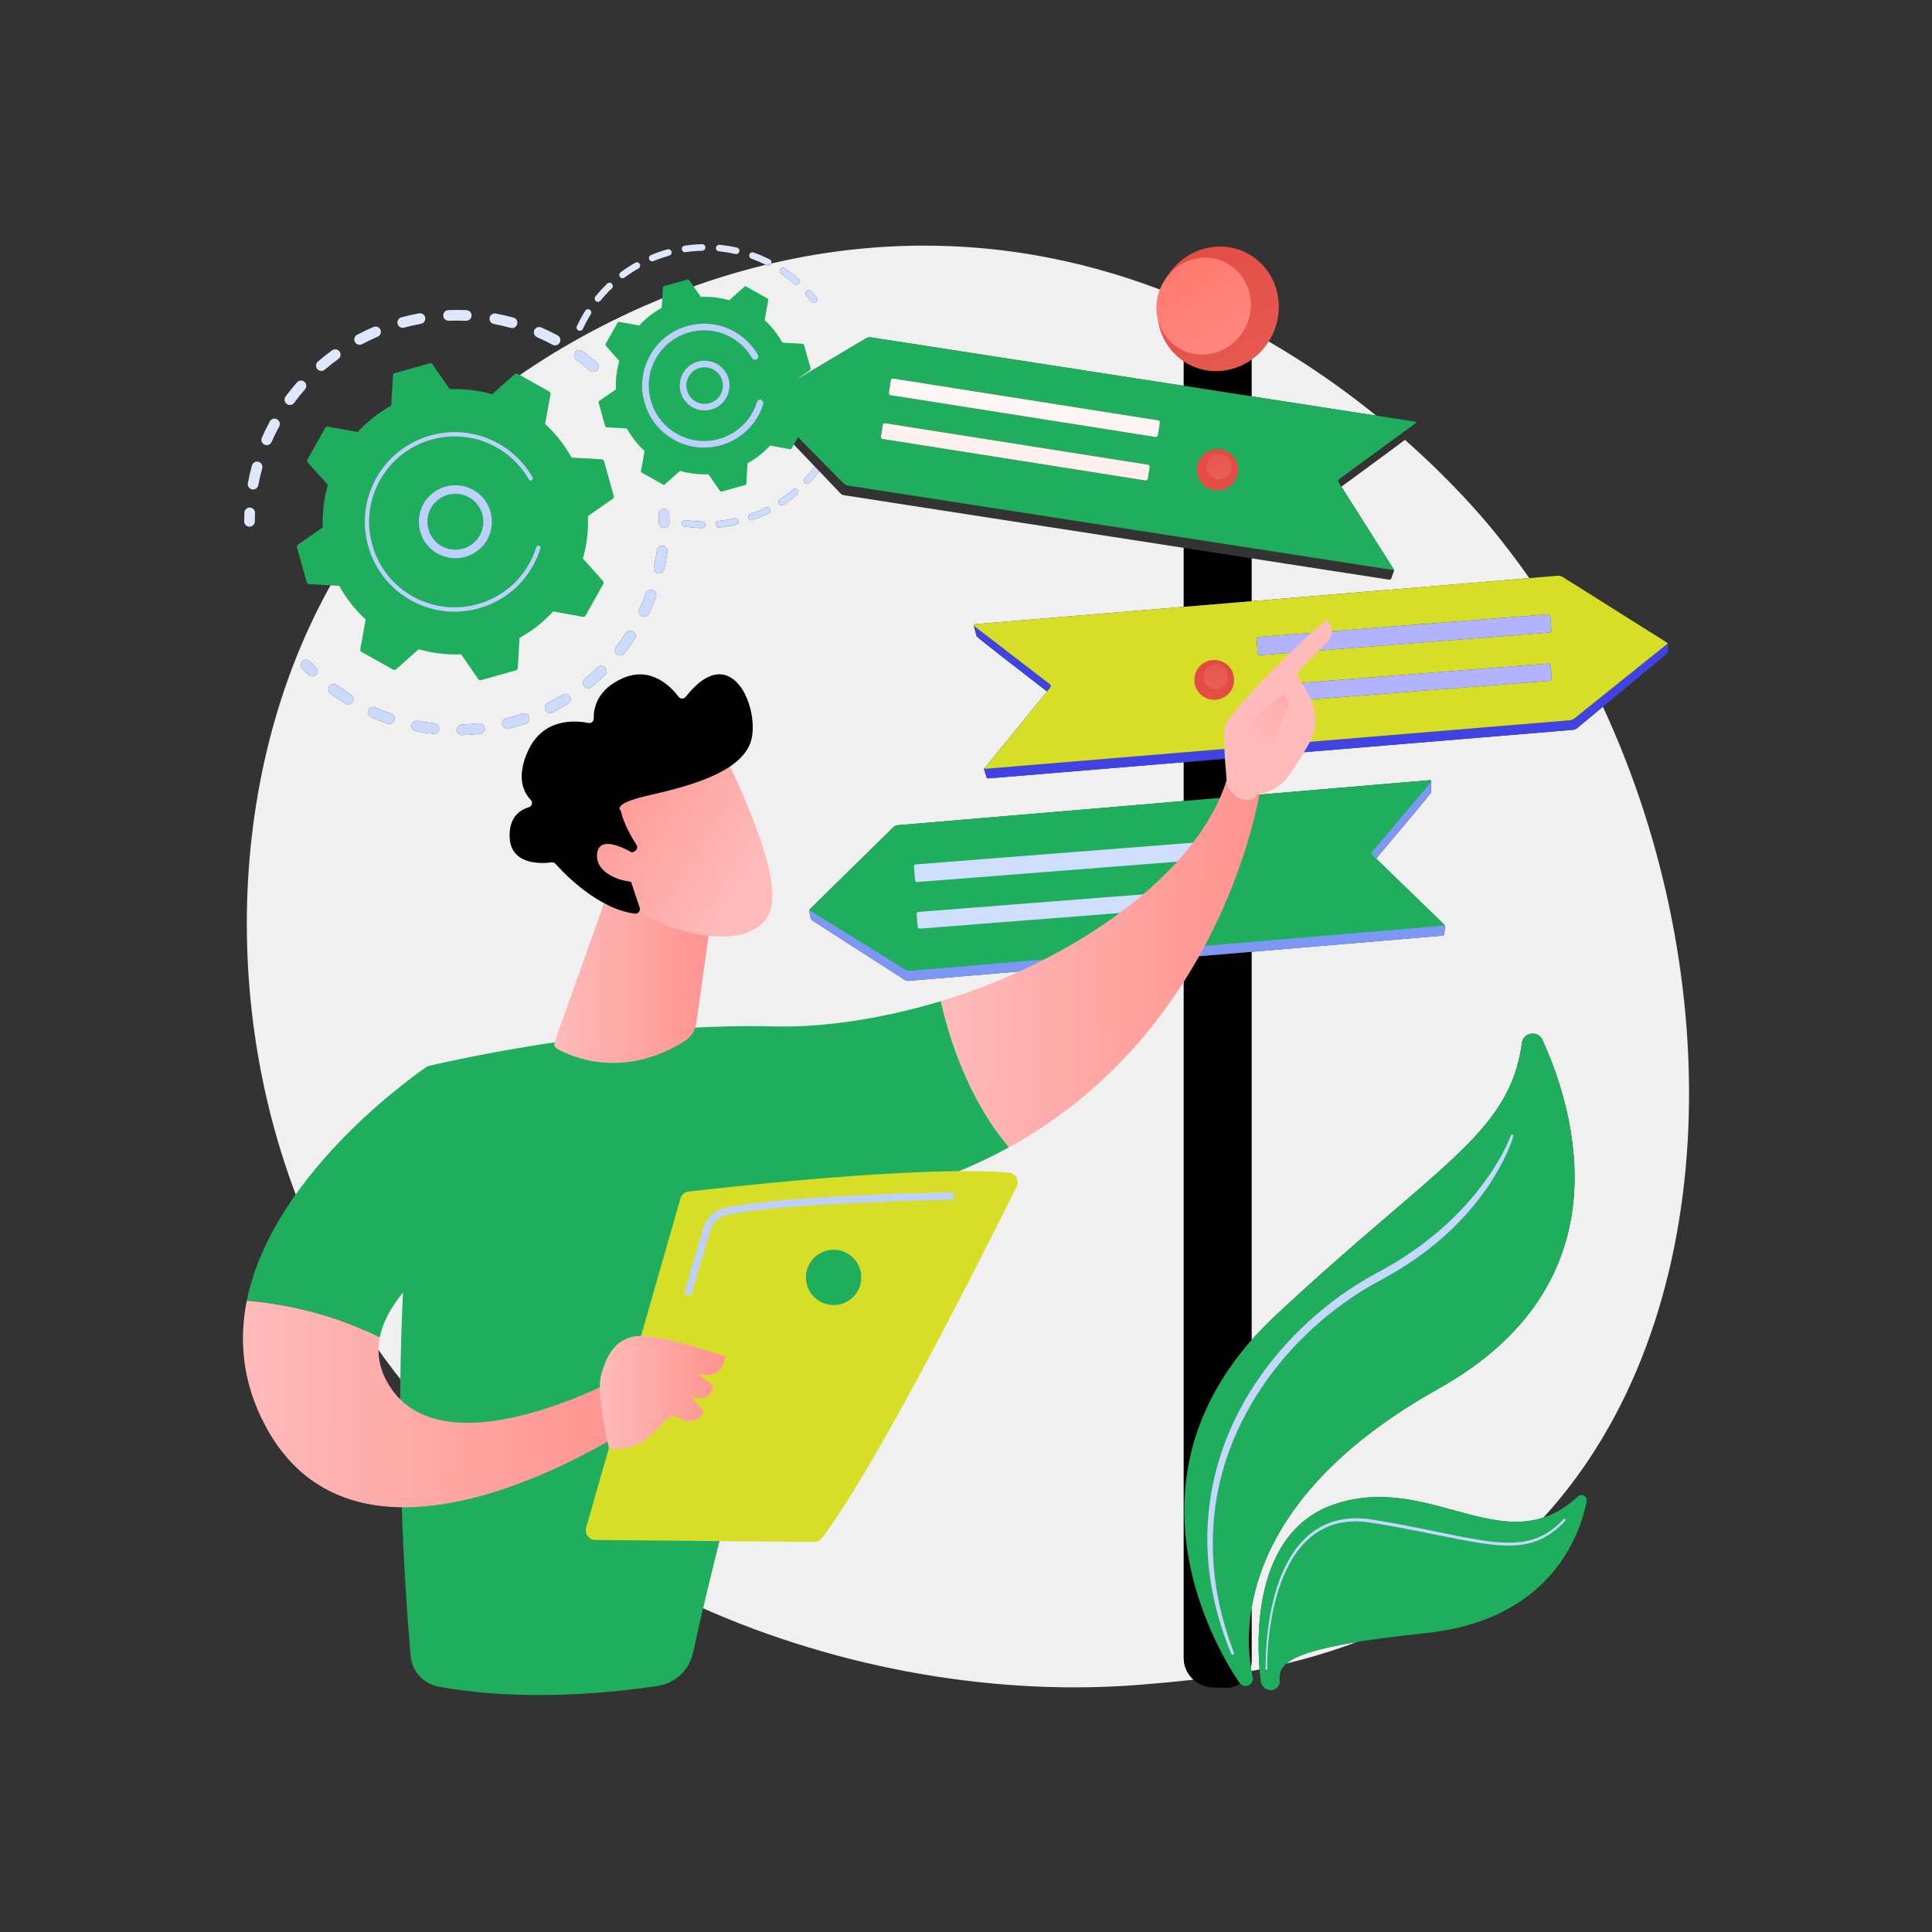 <svg width="169" height="169" viewBox="0 0 169 169" fill="none" xmlns="http://www.w3.org/2000/svg">
<rect x="0" y="0" width="169" height="169" fill="#333333" stroke="none"/>
<path d="M93.977 147.6C68.617 147.599 38.734 134.6 26.88 106.993C18.894 88.393 19.832 65.173 30.507 48.54C35.05 41.462 40.091 36.999 42.377 35.121C43.779 33.969 53.027 26.547 66.982 23.163C67.011 23.178 67.04 23.192 67.069 23.207C67.111 23.228 67.155 23.238 67.199 23.238C67.291 23.238 67.38 23.194 67.434 23.116C67.442 23.105 67.449 23.093 67.456 23.081C67.461 23.07 67.466 23.059 67.47 23.047C71.394 22.129 75.681 21.536 80.264 21.49C80.456 21.488 80.648 21.487 80.84 21.487C98.206 21.487 111.791 29.407 120.386 36.359L109.477 34.669V30.942L103.549 31.136V33.75L76.184 29.512C76.152 29.507 76.12 29.504 76.087 29.504C75.972 29.504 75.857 29.535 75.755 29.596L66.703 34.984C66.679 34.998 66.668 35.025 66.671 35.05L66.629 35.028L66.592 35.687C66.585 35.819 66.632 35.948 66.72 36.042L71.26 40.794C70.995 41.155 70.708 41.503 70.405 41.831C70.299 41.947 70.304 42.129 70.421 42.237C70.476 42.288 70.546 42.314 70.616 42.314C70.693 42.314 70.77 42.282 70.827 42.221C71.122 41.903 71.402 41.565 71.663 41.216L73.516 43.156C73.6 43.243 73.709 43.301 73.828 43.319L103.549 47.924V53.081L85.266 54.6C85.221 54.604 85.192 54.636 85.183 54.673L85.172 54.674L85.429 55.659C85.462 55.755 89.935 59.211 91.586 60.484L86.154 67.168C86.147 67.176 86.144 67.186 86.143 67.195L86.079 67.261L86.286 67.958C86.309 68.036 86.384 68.088 86.467 68.088C86.472 68.088 86.478 68.088 86.484 68.087L92.305 67.604L103.549 66.67V70.067L78.53 72.184C78.385 72.196 78.249 72.259 78.144 72.363L70.835 79.541C70.816 79.56 70.811 79.587 70.819 79.61L70.775 79.6L70.892 80.232C70.915 80.359 70.988 80.47 71.094 80.538L79.14 85.713C79.227 85.769 79.327 85.799 79.427 85.799C79.442 85.799 79.457 85.798 79.472 85.797L103.549 83.759V145.07C103.549 145.789 103.886 146.459 104.397 146.929C102.677 147.128 101.134 147.256 99.829 147.363C97.913 147.521 95.96 147.6 93.977 147.6ZM41.95 63.267C41.933 63.267 41.915 63.267 41.898 63.269C41.407 63.324 40.909 63.358 40.417 63.371C40.16 63.378 39.957 63.592 39.964 63.849C39.971 64.102 40.178 64.302 40.43 64.302C40.434 64.302 40.438 64.302 40.442 64.302C40.96 64.288 41.484 64.252 42.001 64.195C42.139 64.18 42.256 64.105 42.33 63.999C42.393 63.91 42.425 63.798 42.412 63.681C42.386 63.442 42.184 63.267 41.95 63.267ZM36.452 63.038C36.233 63.038 36.039 63.192 35.995 63.413C35.945 63.666 36.11 63.911 36.362 63.96C36.871 64.061 37.39 64.14 37.907 64.197C37.924 64.199 37.941 64.2 37.958 64.2C38.113 64.2 38.254 64.123 38.339 64.002C38.382 63.939 38.411 63.866 38.42 63.785C38.449 63.53 38.264 63.3 38.009 63.272C37.518 63.217 37.025 63.142 36.542 63.047C36.511 63.041 36.481 63.038 36.452 63.038ZM45.844 62.394C45.794 62.394 45.743 62.402 45.693 62.419C45.227 62.579 44.748 62.721 44.27 62.841C44.021 62.904 43.87 63.156 43.932 63.406C43.986 63.617 44.175 63.758 44.384 63.758C44.421 63.758 44.459 63.754 44.498 63.744C45 63.617 45.504 63.468 45.995 63.3C46.092 63.267 46.17 63.205 46.224 63.128C46.307 63.01 46.334 62.855 46.284 62.709C46.218 62.515 46.037 62.394 45.844 62.394ZM32.645 61.837C32.467 61.837 32.296 61.941 32.219 62.114C32.115 62.349 32.221 62.624 32.456 62.728C32.931 62.938 33.42 63.13 33.91 63.299C33.96 63.317 34.011 63.325 34.062 63.325C34.212 63.325 34.355 63.251 34.443 63.127C34.467 63.092 34.487 63.053 34.502 63.011C34.586 62.768 34.457 62.503 34.214 62.419C33.748 62.258 33.284 62.076 32.833 61.876C32.772 61.849 32.708 61.837 32.645 61.837ZM49.453 60.695C49.37 60.695 49.286 60.717 49.21 60.764C48.791 61.02 48.355 61.263 47.914 61.485C47.684 61.601 47.592 61.88 47.707 62.111C47.789 62.273 47.953 62.367 48.124 62.367C48.194 62.367 48.265 62.35 48.333 62.317C48.796 62.083 49.256 61.828 49.697 61.557C49.753 61.523 49.799 61.479 49.834 61.428C49.938 61.281 49.95 61.08 49.85 60.916C49.762 60.773 49.609 60.695 49.453 60.695ZM29.193 59.834C29.05 59.834 28.909 59.9 28.818 60.024C28.659 60.23 28.71 60.523 28.917 60.675C29.027 60.756 29.139 60.836 29.252 60.916C29.564 61.135 29.887 61.347 30.212 61.547C30.288 61.594 30.372 61.617 30.455 61.617C30.603 61.617 30.747 61.547 30.836 61.419C30.842 61.411 30.847 61.403 30.852 61.395C30.987 61.176 30.919 60.889 30.7 60.754C30.39 60.564 30.084 60.362 29.787 60.154C29.68 60.078 29.574 60.002 29.469 59.925C29.386 59.864 29.289 59.834 29.193 59.834ZM52.601 58.246C52.484 58.246 52.367 58.289 52.277 58.378C51.924 58.721 51.552 59.054 51.171 59.367C50.972 59.53 50.943 59.823 51.106 60.022C51.199 60.134 51.332 60.192 51.467 60.192C51.571 60.192 51.675 60.158 51.762 60.087C52.164 59.757 52.555 59.406 52.926 59.045C52.948 59.024 52.966 59.002 52.983 58.979C53.109 58.799 53.094 58.55 52.935 58.386C52.844 58.293 52.723 58.246 52.601 58.246ZM26.782 57.705C26.667 57.705 26.552 57.747 26.462 57.832C26.274 58.01 26.267 58.304 26.444 58.49C26.619 58.675 26.799 58.858 26.98 59.034C27.071 59.122 27.188 59.166 27.305 59.166C27.426 59.166 27.547 59.119 27.639 59.025C27.656 59.007 27.672 58.988 27.686 58.968C27.815 58.784 27.796 58.528 27.63 58.367C27.457 58.199 27.286 58.026 27.12 57.85C27.028 57.754 26.905 57.705 26.782 57.705ZM55.136 55.163C54.984 55.163 54.834 55.237 54.746 55.374C54.473 55.791 54.184 56.196 53.884 56.582C53.726 56.786 53.762 57.078 53.965 57.235C54.05 57.302 54.151 57.334 54.25 57.334C54.389 57.334 54.526 57.272 54.618 57.154C54.804 56.916 54.988 56.667 55.163 56.417C55.287 56.242 55.407 56.064 55.525 55.883C55.666 55.668 55.606 55.38 55.391 55.239C55.312 55.187 55.223 55.163 55.136 55.163ZM56.941 51.602C56.752 51.602 56.575 51.718 56.505 51.904C56.332 52.365 56.137 52.825 55.925 53.271C55.815 53.503 55.914 53.781 56.146 53.891C56.211 53.922 56.278 53.936 56.345 53.936C56.494 53.936 56.638 53.864 56.726 53.739C56.741 53.717 56.755 53.695 56.766 53.67C56.989 53.201 57.194 52.717 57.377 52.232C57.467 51.991 57.345 51.723 57.105 51.632C57.051 51.612 56.995 51.602 56.941 51.602ZM57.921 47.734C57.692 47.734 57.493 47.902 57.461 48.135C57.393 48.623 57.304 49.114 57.196 49.595C57.139 49.846 57.297 50.096 57.547 50.152C57.582 50.16 57.616 50.163 57.651 50.163C57.803 50.163 57.945 50.088 58.031 49.965C58.065 49.917 58.09 49.861 58.104 49.8C58.218 49.294 58.312 48.777 58.383 48.263C58.418 48.008 58.24 47.773 57.986 47.738C57.964 47.735 57.943 47.734 57.921 47.734ZM59.936 45.491C59.796 45.491 59.673 45.593 59.652 45.736C59.629 45.893 59.737 46.039 59.894 46.063C60.389 46.136 60.894 46.179 61.395 46.192C61.398 46.192 61.4 46.192 61.402 46.192C61.499 46.192 61.586 46.144 61.638 46.07C61.669 46.025 61.688 45.971 61.69 45.911C61.694 45.753 61.568 45.621 61.41 45.617C60.932 45.605 60.45 45.563 59.978 45.494C59.964 45.492 59.95 45.491 59.936 45.491ZM58.076 44.509C58.069 44.509 58.063 44.509 58.057 44.51C57.8 44.52 57.6 44.737 57.611 44.994C57.621 45.236 57.626 45.48 57.626 45.719C57.626 45.976 57.834 46.184 58.091 46.185C58.249 46.184 58.388 46.106 58.472 45.986C58.526 45.911 58.557 45.819 58.557 45.719C58.557 45.467 58.551 45.21 58.541 44.956C58.531 44.705 58.325 44.509 58.076 44.509ZM64.327 45.336C64.306 45.336 64.286 45.338 64.265 45.343C63.797 45.445 63.32 45.521 62.846 45.566C62.687 45.582 62.572 45.722 62.587 45.88C62.601 46.029 62.726 46.14 62.873 46.14C62.882 46.14 62.891 46.14 62.901 46.139C63.398 46.091 63.898 46.012 64.388 45.904C64.461 45.888 64.522 45.846 64.562 45.789C64.606 45.725 64.626 45.644 64.607 45.562C64.578 45.427 64.459 45.336 64.327 45.336ZM67.097 44.363C67.054 44.363 67.011 44.373 66.97 44.393C66.542 44.604 66.096 44.791 65.646 44.949C65.496 45.002 65.417 45.166 65.47 45.316C65.511 45.434 65.622 45.508 65.741 45.508C65.772 45.508 65.805 45.503 65.836 45.492C66.309 45.326 66.776 45.13 67.224 44.909C67.269 44.887 67.305 44.855 67.332 44.816C67.391 44.733 67.403 44.621 67.355 44.523C67.304 44.422 67.202 44.363 67.097 44.363ZM69.553 42.755C69.487 42.755 69.421 42.778 69.368 42.823C69.002 43.131 68.615 43.42 68.216 43.681C68.083 43.769 68.046 43.947 68.133 44.079C68.188 44.164 68.28 44.21 68.374 44.21C68.428 44.21 68.482 44.194 68.531 44.163C68.949 43.889 69.355 43.586 69.738 43.263C69.757 43.246 69.774 43.228 69.788 43.208C69.861 43.104 69.859 42.959 69.772 42.857C69.716 42.79 69.634 42.755 69.553 42.755ZM50.681 30.623C50.537 30.623 50.395 30.689 50.304 30.814L50.299 30.821C50.154 31.029 50.2 31.315 50.405 31.465C50.811 31.761 51.207 32.078 51.584 32.406C51.672 32.483 51.781 32.521 51.889 32.521C52.019 32.521 52.149 32.467 52.241 32.361C52.252 32.349 52.262 32.336 52.271 32.322C52.406 32.13 52.377 31.862 52.196 31.704C51.799 31.359 51.382 31.025 50.955 30.713C50.872 30.652 50.776 30.623 50.681 30.623ZM70.745 25.376C70.676 25.376 70.607 25.4 70.552 25.45C70.433 25.555 70.425 25.738 70.531 25.856C70.687 26.029 70.839 26.209 70.984 26.391C71.041 26.462 71.125 26.499 71.209 26.499C71.272 26.499 71.335 26.479 71.388 26.437C71.41 26.419 71.429 26.399 71.444 26.377C71.516 26.275 71.515 26.135 71.434 26.032C71.282 25.841 71.122 25.652 70.958 25.471C70.902 25.408 70.823 25.376 70.745 25.376ZM68.496 23.422C68.401 23.422 68.308 23.469 68.251 23.547C68.162 23.679 68.197 23.857 68.329 23.946C68.4 23.993 68.469 24.041 68.538 24.09C68.866 24.32 69.186 24.571 69.489 24.833C69.544 24.88 69.611 24.903 69.678 24.903C69.758 24.903 69.838 24.869 69.895 24.804C69.901 24.797 69.907 24.789 69.913 24.781C69.997 24.662 69.978 24.496 69.866 24.398C69.548 24.123 69.213 23.861 68.869 23.619C68.797 23.568 68.724 23.518 68.65 23.469C68.602 23.437 68.549 23.422 68.496 23.422ZM109.473 146.168C109.455 146.065 109.436 145.957 109.419 145.844C109.457 145.664 109.477 145.477 109.477 145.284V140.687C110.342 135.472 113.951 128.117 125.835 121.47C142.231 112.299 137.842 97.388 134.924 90.965C134.753 90.588 134.411 90.412 134.071 90.412C133.635 90.412 133.202 90.7 133.131 91.225C132.046 99.236 125.732 101.846 111.564 115.085C110.805 115.795 110.11 116.511 109.477 117.23V83.258L120.859 82.295L126.179 81.845C126.261 81.838 126.326 81.771 126.336 81.684L126.411 80.958L126.346 80.906C126.344 80.897 126.34 80.889 126.332 80.882L120.37 75.104C121.657 73.582 125.14 69.456 125.154 69.356L125.202 68.455C125.204 68.427 125.199 68.401 125.189 68.377C125.204 68.314 125.157 68.245 125.085 68.245C125.082 68.245 125.079 68.246 125.075 68.246L109.477 69.565V66.178L137.6 63.842C137.727 63.831 137.847 63.782 137.944 63.703L140.213 61.82C151.233 85.579 150.714 115.583 135.011 132.75C134.213 133.011 133.409 133.118 132.594 133.118C130.76 133.118 128.873 132.576 126.895 132.034C124.917 131.492 122.847 130.951 120.645 130.951C119.427 130.951 118.17 131.117 116.866 131.539C109.982 133.771 109.886 142.348 110.18 146.031C109.943 146.078 109.707 146.124 109.473 146.168ZM112.531 145.513C113.329 144.835 115.081 144.218 118.691 143.63C116.593 144.419 114.521 145.032 112.531 145.513ZM109.477 52.589V48.842L116.083 49.865L121.514 50.706C121.522 50.708 121.532 50.708 121.54 50.708C121.614 50.708 121.683 50.66 121.71 50.585L121.961 49.879L121.908 49.808C121.907 49.799 121.905 49.789 121.899 49.781L117.336 42.572C118.621 41.634 121.609 39.449 122.894 38.476C127.006 42.102 129.601 45.167 130.482 46.235C131.632 47.628 132.731 49.077 133.773 50.571L109.477 52.589Z" fill="url(#paint0_linear)"/>
<path d="M22.138 42.817C22.109 42.817 22.08 42.814 22.051 42.809C21.798 42.761 21.632 42.518 21.68 42.265C21.777 41.748 21.898 41.227 22.04 40.718C22.098 40.513 22.285 40.378 22.488 40.378C22.53 40.378 22.572 40.383 22.614 40.395C22.862 40.464 23.006 40.721 22.937 40.969C22.802 41.451 22.687 41.946 22.595 42.437C22.582 42.505 22.555 42.566 22.518 42.618C22.433 42.741 22.291 42.817 22.138 42.817ZM23.332 38.941C23.27 38.941 23.207 38.928 23.146 38.901C22.91 38.798 22.803 38.524 22.906 38.288C23.117 37.806 23.351 37.326 23.602 36.861C23.686 36.706 23.846 36.618 24.012 36.618C24.087 36.618 24.163 36.636 24.234 36.674C24.46 36.797 24.544 37.079 24.421 37.306C24.182 37.747 23.959 38.203 23.759 38.661C23.746 38.691 23.731 38.718 23.713 38.743C23.625 38.868 23.481 38.941 23.332 38.941ZM25.358 35.426C25.262 35.426 25.166 35.396 25.083 35.335C24.878 35.185 24.832 34.899 24.977 34.692L24.983 34.685C25.295 34.259 25.63 33.842 25.976 33.446C26.068 33.341 26.197 33.288 26.327 33.288C26.436 33.288 26.545 33.325 26.633 33.403C26.814 33.561 26.843 33.828 26.708 34.02C26.698 34.034 26.688 34.047 26.677 34.06C26.348 34.436 26.03 34.831 25.733 35.235C25.642 35.36 25.501 35.426 25.358 35.426Z" fill="#DEE8FD"/>
<path d="M51.889 32.521C51.781 32.521 51.672 32.483 51.584 32.406C51.207 32.078 50.811 31.761 50.405 31.465C50.2 31.315 50.154 31.029 50.299 30.821L50.304 30.814C50.395 30.689 50.537 30.623 50.68 30.623C50.776 30.623 50.872 30.652 50.955 30.713C51.381 31.025 51.799 31.359 52.195 31.704C52.377 31.862 52.406 32.13 52.271 32.322C52.261 32.336 52.252 32.349 52.24 32.361C52.148 32.467 52.019 32.521 51.889 32.521Z" fill="url(#paint1_linear)"/>
<path d="M28.11 32.447C27.979 32.447 27.849 32.392 27.757 32.285C27.589 32.091 27.612 31.797 27.806 31.628C28.204 31.284 28.623 30.953 29.05 30.644C29.133 30.584 29.228 30.556 29.323 30.556C29.467 30.556 29.609 30.623 29.701 30.749C29.82 30.914 29.815 31.131 29.704 31.289C29.675 31.331 29.639 31.367 29.596 31.399C29.191 31.692 28.793 32.007 28.414 32.334C28.326 32.41 28.218 32.447 28.11 32.447ZM48.554 30.213C48.479 30.213 48.404 30.194 48.333 30.157C47.892 29.918 47.435 29.697 46.977 29.497C46.742 29.395 46.633 29.121 46.736 28.885C46.812 28.709 46.983 28.605 47.163 28.605C47.225 28.605 47.288 28.617 47.348 28.643C47.83 28.853 48.31 29.086 48.775 29.337C49.002 29.459 49.086 29.742 48.964 29.968C48.955 29.984 48.945 30 48.935 30.015C48.846 30.142 48.702 30.213 48.554 30.213ZM31.456 30.16C31.29 30.16 31.128 30.07 31.045 29.912C30.924 29.685 31.011 29.403 31.238 29.283C31.704 29.036 32.186 28.806 32.671 28.601C32.731 28.575 32.792 28.563 32.853 28.563C33.034 28.563 33.207 28.669 33.282 28.847C33.347 29 33.324 29.169 33.234 29.297C33.186 29.366 33.119 29.422 33.036 29.457C32.575 29.653 32.117 29.872 31.674 30.106C31.605 30.142 31.53 30.16 31.456 30.16ZM44.793 28.698C44.752 28.698 44.71 28.692 44.669 28.68C44.186 28.547 43.692 28.433 43.2 28.34C42.947 28.294 42.78 28.05 42.827 27.797C42.869 27.574 43.065 27.417 43.285 27.417C43.313 27.417 43.342 27.42 43.37 27.425C43.889 27.522 44.409 27.642 44.917 27.783C45.165 27.852 45.31 28.108 45.242 28.356C45.227 28.409 45.204 28.457 45.174 28.499C45.087 28.622 44.945 28.698 44.793 28.698ZM35.229 28.673C35.024 28.673 34.836 28.537 34.78 28.329C34.713 28.081 34.86 27.825 35.108 27.758C35.618 27.621 36.139 27.504 36.656 27.41C36.684 27.405 36.712 27.402 36.74 27.402C36.961 27.402 37.157 27.56 37.197 27.785C37.221 27.913 37.189 28.038 37.12 28.136C37.052 28.233 36.948 28.304 36.822 28.326C36.33 28.415 35.835 28.526 35.35 28.657C35.31 28.668 35.269 28.673 35.229 28.673ZM40.787 28.061C40.78 28.061 40.773 28.061 40.766 28.061C40.503 28.049 40.239 28.043 39.975 28.043C39.735 28.043 39.495 28.048 39.257 28.058C39.251 28.058 39.245 28.058 39.238 28.058C38.99 28.058 38.783 27.862 38.773 27.612C38.763 27.355 38.963 27.138 39.219 27.127C39.47 27.117 39.723 27.112 39.975 27.112C40.253 27.112 40.531 27.118 40.807 27.131C41.064 27.142 41.263 27.36 41.252 27.617C41.248 27.708 41.217 27.793 41.168 27.863C41.083 27.983 40.943 28.061 40.787 28.061Z" fill="#DEE8FD"/>
<path d="M21.826 46.071C21.825 46.071 21.824 46.071 21.823 46.071C21.566 46.07 21.359 45.861 21.36 45.604C21.361 45.351 21.368 45.094 21.379 44.841C21.39 44.591 21.597 44.396 21.844 44.396C21.851 44.396 21.858 44.397 21.866 44.397C22.122 44.408 22.321 44.626 22.309 44.883C22.299 45.124 22.292 45.368 22.291 45.608C22.291 45.707 22.259 45.798 22.207 45.873C22.122 45.993 21.983 46.071 21.826 46.071Z" fill="#DEE8FD"/>
<path d="M27.305 59.166C27.188 59.166 27.071 59.122 26.98 59.034C26.799 58.858 26.619 58.675 26.444 58.49C26.267 58.304 26.274 58.01 26.462 57.832C26.552 57.747 26.667 57.705 26.782 57.705C26.905 57.705 27.028 57.754 27.12 57.85C27.286 58.026 27.457 58.199 27.63 58.367C27.796 58.528 27.815 58.784 27.686 58.968C27.672 58.988 27.656 59.007 27.639 59.025C27.547 59.119 27.426 59.166 27.305 59.166Z" fill="url(#paint2_linear)"/>
<path d="M40.43 64.302C40.178 64.302 39.971 64.102 39.964 63.849C39.957 63.592 40.16 63.378 40.417 63.371C40.909 63.358 41.407 63.324 41.898 63.269C41.915 63.267 41.933 63.267 41.95 63.267C42.184 63.267 42.386 63.442 42.412 63.681C42.425 63.798 42.393 63.91 42.33 63.999C42.256 64.105 42.139 64.179 42.001 64.195C41.484 64.252 40.96 64.288 40.442 64.302C40.438 64.302 40.434 64.302 40.43 64.302ZM37.958 64.2C37.941 64.2 37.924 64.199 37.906 64.197C37.39 64.14 36.871 64.061 36.362 63.96C36.109 63.911 35.945 63.666 35.995 63.413C36.039 63.192 36.233 63.038 36.451 63.038C36.481 63.038 36.511 63.041 36.542 63.047C37.025 63.142 37.518 63.217 38.009 63.272C38.264 63.3 38.449 63.53 38.42 63.785C38.411 63.866 38.382 63.939 38.339 64.002C38.254 64.123 38.113 64.2 37.958 64.2ZM44.383 63.758C44.175 63.758 43.985 63.617 43.932 63.406C43.869 63.156 44.021 62.904 44.27 62.841C44.748 62.721 45.226 62.579 45.693 62.419C45.743 62.402 45.794 62.394 45.844 62.394C46.037 62.394 46.218 62.515 46.284 62.709C46.334 62.855 46.307 63.01 46.224 63.128C46.17 63.205 46.091 63.267 45.995 63.3C45.504 63.468 45 63.617 44.498 63.744C44.459 63.754 44.421 63.758 44.383 63.758ZM34.062 63.325C34.011 63.325 33.96 63.317 33.91 63.299C33.42 63.13 32.931 62.938 32.456 62.728C32.221 62.624 32.115 62.349 32.219 62.114C32.296 61.941 32.466 61.837 32.645 61.837C32.708 61.837 32.772 61.849 32.833 61.876C33.284 62.076 33.748 62.258 34.214 62.419C34.456 62.503 34.586 62.768 34.502 63.011C34.487 63.053 34.467 63.092 34.443 63.127C34.355 63.251 34.212 63.325 34.062 63.325ZM48.123 62.366C47.953 62.366 47.789 62.273 47.707 62.11C47.592 61.88 47.684 61.601 47.914 61.485C48.355 61.263 48.791 61.02 49.21 60.763C49.286 60.717 49.37 60.695 49.453 60.695C49.609 60.695 49.762 60.773 49.85 60.916C49.95 61.08 49.938 61.281 49.834 61.428C49.799 61.479 49.752 61.523 49.697 61.557C49.255 61.828 48.796 62.083 48.333 62.317C48.265 62.35 48.194 62.366 48.123 62.366ZM30.455 61.617C30.372 61.617 30.288 61.594 30.212 61.547C29.887 61.347 29.564 61.135 29.252 60.916C29.139 60.836 29.027 60.756 28.917 60.675C28.71 60.522 28.659 60.23 28.818 60.024C28.909 59.9 29.05 59.834 29.193 59.834C29.289 59.834 29.386 59.864 29.469 59.925C29.574 60.002 29.68 60.078 29.787 60.154C30.084 60.362 30.39 60.564 30.7 60.754C30.919 60.889 30.987 61.176 30.852 61.395C30.847 61.403 30.842 61.411 30.836 61.419C30.747 61.547 30.602 61.617 30.455 61.617ZM51.467 60.192C51.332 60.192 51.199 60.134 51.106 60.022C50.943 59.823 50.972 59.53 51.171 59.367C51.552 59.054 51.924 58.721 52.276 58.378C52.367 58.289 52.484 58.246 52.601 58.246C52.722 58.246 52.844 58.293 52.935 58.386C53.094 58.55 53.109 58.799 52.983 58.979C52.966 59.002 52.947 59.024 52.926 59.045C52.555 59.406 52.164 59.757 51.762 60.087C51.675 60.158 51.571 60.192 51.467 60.192ZM54.25 57.334C54.151 57.334 54.05 57.302 53.965 57.235C53.762 57.078 53.726 56.786 53.884 56.582C54.184 56.196 54.473 55.791 54.746 55.374C54.834 55.237 54.984 55.163 55.136 55.163C55.223 55.163 55.312 55.187 55.391 55.239C55.605 55.38 55.666 55.668 55.525 55.883C55.407 56.064 55.287 56.242 55.163 56.417C54.988 56.667 54.804 56.916 54.618 57.154C54.526 57.272 54.389 57.334 54.25 57.334ZM56.345 53.936C56.278 53.936 56.211 53.921 56.146 53.891C55.914 53.781 55.815 53.503 55.925 53.271C56.137 52.825 56.332 52.365 56.505 51.904C56.574 51.718 56.752 51.602 56.941 51.602C56.995 51.602 57.051 51.612 57.105 51.632C57.345 51.723 57.467 51.991 57.377 52.232C57.194 52.717 56.989 53.201 56.766 53.67C56.755 53.695 56.741 53.717 56.726 53.739C56.638 53.864 56.494 53.936 56.345 53.936ZM57.65 50.163C57.616 50.163 57.582 50.16 57.547 50.152C57.296 50.096 57.139 49.846 57.196 49.595C57.304 49.114 57.393 48.623 57.46 48.135C57.493 47.902 57.692 47.734 57.921 47.734C57.942 47.734 57.964 47.735 57.986 47.738C58.24 47.773 58.418 48.008 58.383 48.263C58.312 48.777 58.218 49.294 58.104 49.8C58.09 49.861 58.065 49.917 58.031 49.965C57.945 50.088 57.803 50.163 57.65 50.163Z" fill="url(#paint3_linear)"/>
<path d="M58.091 46.185C57.834 46.184 57.626 45.976 57.626 45.719C57.626 45.48 57.621 45.236 57.611 44.994C57.6 44.737 57.8 44.52 58.057 44.51C58.063 44.509 58.069 44.509 58.076 44.509C58.325 44.509 58.531 44.705 58.541 44.956C58.551 45.21 58.557 45.467 58.557 45.719C58.557 45.819 58.525 45.911 58.472 45.986C58.388 46.106 58.249 46.184 58.091 46.185Z" fill="url(#paint4_linear)"/>
<path d="M52.834 40.337C52.809 40.248 52.729 40.184 52.637 40.179L49.993 40.025C49.396 38.942 48.621 37.946 47.683 37.086L48.155 34.482C48.172 34.39 48.129 34.299 48.048 34.253L45.278 32.698C45.197 32.653 45.096 32.663 45.027 32.725L43.049 34.485C41.827 34.131 40.573 33.989 39.338 34.042L37.83 31.865C37.777 31.789 37.681 31.755 37.592 31.78L34.533 32.639C34.444 32.664 34.38 32.743 34.375 32.836L34.221 35.48C33.138 36.077 32.142 36.851 31.282 37.79L28.678 37.317C28.587 37.301 28.495 37.344 28.449 37.425L26.894 40.195C26.849 40.276 26.86 40.377 26.921 40.446L28.681 42.424C28.327 43.646 28.185 44.899 28.239 46.135L26.062 47.643C25.985 47.696 25.951 47.791 25.976 47.881L26.835 50.939C26.86 51.029 26.939 51.092 27.032 51.098L29.676 51.252C30.273 52.335 31.047 53.331 31.986 54.19L31.513 56.794C31.497 56.886 31.54 56.978 31.621 57.023L34.391 58.578C34.472 58.624 34.573 58.613 34.642 58.551L36.62 56.792C37.842 57.145 39.096 57.288 40.331 57.234L41.839 59.411C41.892 59.487 41.988 59.522 42.077 59.497L45.136 58.638C45.225 58.612 45.288 58.533 45.294 58.441L45.448 55.797C46.531 55.199 47.527 54.425 48.387 53.487L50.991 53.959C51.082 53.976 51.174 53.933 51.219 53.852L52.775 51.082C52.82 51.001 52.809 50.9 52.748 50.83L50.988 48.853C51.342 47.63 51.484 46.377 51.43 45.142L53.607 43.633C53.683 43.581 53.718 43.485 53.693 43.396L52.834 40.337Z" fill="#1EAE5D"/>
<path d="M37.387 45.703C37.404 46.357 37.675 46.965 38.15 47.415C39.129 48.343 40.682 48.303 41.611 47.323C42.541 46.343 42.499 44.79 41.519 43.862C40.54 42.933 38.987 42.974 38.058 43.954C37.974 44.042 37.897 44.136 37.828 44.235C37.528 44.661 37.373 45.172 37.387 45.703ZM42.151 47.836C40.94 49.113 38.915 49.167 37.637 47.955C37.018 47.368 36.665 46.576 36.642 45.723C36.62 44.87 36.93 44.06 37.517 43.441C38.729 42.163 40.754 42.11 42.032 43.321C43.194 44.423 43.343 46.199 42.449 47.472C42.36 47.599 42.261 47.72 42.151 47.836Z" fill="#BDD0FB"/>
<path d="M46.185 50.178C46.338 49.959 46.482 49.731 46.615 49.495C46.656 49.42 46.697 49.346 46.736 49.27C46.931 48.897 47.095 48.508 47.226 48.112C47.228 48.106 47.229 48.101 47.231 48.095C47.236 48.08 47.241 48.065 47.246 48.049C47.256 48.019 47.265 47.989 47.275 47.959C47.299 47.88 47.268 47.797 47.204 47.752C47.188 47.741 47.171 47.732 47.151 47.726C47.053 47.696 46.949 47.751 46.919 47.849C46.763 48.355 46.551 48.847 46.29 49.312C44.993 51.624 42.643 52.979 40.174 53.117C38.801 53.194 37.392 52.894 36.107 52.173C35.881 52.046 35.664 51.909 35.455 51.763C34.051 50.776 33.038 49.348 32.568 47.673C32.027 45.75 32.268 43.731 33.246 41.989C35.267 38.392 39.834 37.11 43.43 39.129C43.651 39.254 43.866 39.389 44.073 39.534C44.968 40.164 45.716 40.982 46.26 41.934C46.274 41.958 46.292 41.978 46.314 41.993C46.371 42.034 46.449 42.04 46.514 42.003C46.603 41.952 46.634 41.838 46.583 41.749C46.012 40.75 45.227 39.891 44.287 39.23C44.07 39.077 43.845 38.935 43.612 38.804C39.837 36.685 35.041 38.033 32.922 41.807C31.895 43.636 31.642 45.755 32.209 47.774C32.703 49.532 33.767 51.031 35.24 52.067C35.459 52.221 35.688 52.364 35.924 52.497C37.753 53.524 39.872 53.778 41.891 53.21C43.65 52.717 45.149 51.652 46.185 50.178Z" fill="#BDD0FB"/>
<path d="M71.209 26.499C71.125 26.499 71.041 26.462 70.984 26.391C70.839 26.209 70.687 26.029 70.531 25.856C70.425 25.738 70.433 25.555 70.552 25.45C70.607 25.4 70.676 25.376 70.745 25.376C70.823 25.376 70.902 25.408 70.958 25.471C71.122 25.652 71.281 25.841 71.434 26.032C71.515 26.135 71.516 26.275 71.444 26.377C71.429 26.399 71.41 26.419 71.388 26.437C71.335 26.479 71.272 26.499 71.209 26.499Z" fill="url(#paint5_linear)"/>
<path d="M50.722 28.936C50.681 28.936 50.64 28.927 50.601 28.909C50.456 28.842 50.394 28.671 50.462 28.527C50.648 28.128 50.858 27.733 51.088 27.353C51.122 27.296 51.158 27.239 51.193 27.182C51.245 27.094 51.339 27.046 51.435 27.046C51.488 27.046 51.542 27.061 51.59 27.091C51.724 27.175 51.765 27.353 51.681 27.487C51.647 27.541 51.614 27.595 51.581 27.65C51.361 28.014 51.16 28.39 50.982 28.77C50.975 28.786 50.967 28.8 50.957 28.814C50.903 28.892 50.814 28.936 50.722 28.936ZM52.306 26.405C52.242 26.405 52.178 26.384 52.125 26.34C52.001 26.241 51.984 26.061 52.083 25.936C52.404 25.54 52.754 25.161 53.119 24.809C53.175 24.756 53.247 24.729 53.318 24.729C53.394 24.729 53.469 24.759 53.526 24.818C53.623 24.919 53.631 25.072 53.554 25.182C53.543 25.197 53.532 25.211 53.518 25.224C53.168 25.559 52.836 25.921 52.529 26.299C52.472 26.369 52.389 26.405 52.306 26.405Z" fill="#DEE8FD"/>
<path d="M69.678 24.903C69.611 24.903 69.544 24.88 69.489 24.833C69.186 24.57 68.866 24.32 68.538 24.09C68.469 24.041 68.4 23.993 68.329 23.946C68.197 23.857 68.162 23.679 68.251 23.547C68.307 23.469 68.401 23.422 68.496 23.422C68.549 23.422 68.602 23.437 68.65 23.469C68.724 23.518 68.797 23.568 68.869 23.619C69.213 23.861 69.548 24.123 69.866 24.398C69.978 24.496 69.997 24.662 69.913 24.78C69.907 24.789 69.901 24.797 69.895 24.804C69.838 24.869 69.758 24.903 69.678 24.903Z" fill="url(#paint6_linear)"/>
<path d="M54.459 24.338C54.372 24.338 54.285 24.298 54.229 24.222C54.134 24.095 54.16 23.916 54.287 23.82C54.694 23.516 55.125 23.234 55.568 22.983C55.613 22.957 55.662 22.945 55.71 22.945C55.81 22.945 55.907 22.997 55.96 23.09C56.017 23.19 56.007 23.31 55.945 23.398C55.922 23.432 55.891 23.461 55.852 23.482C55.431 23.723 55.02 23.991 54.631 24.28C54.58 24.319 54.52 24.338 54.459 24.338ZM66.982 23.163C66.576 22.961 66.155 22.781 65.729 22.627C65.58 22.573 65.502 22.409 65.557 22.259C65.599 22.143 65.709 22.069 65.827 22.069C65.859 22.069 65.892 22.075 65.925 22.087C66.403 22.259 66.875 22.463 67.329 22.694C67.46 22.76 67.518 22.913 67.47 23.047C67.307 23.085 67.144 23.124 66.982 23.163Z" fill="#DEE8FD"/>
<path d="M67.199 23.238C67.155 23.238 67.111 23.228 67.069 23.207C67.04 23.192 67.011 23.178 66.982 23.163C67.144 23.124 67.307 23.085 67.47 23.047C67.466 23.059 67.461 23.07 67.456 23.081C67.449 23.093 67.442 23.105 67.434 23.116C67.379 23.194 67.291 23.238 67.199 23.238Z" fill="url(#paint7_linear)"/>
<path d="M57.053 22.863C56.94 22.863 56.833 22.796 56.787 22.686C56.726 22.539 56.795 22.37 56.943 22.31C57.412 22.114 57.899 21.946 58.389 21.81C58.414 21.803 58.44 21.799 58.466 21.799C58.592 21.799 58.708 21.883 58.743 22.01C58.767 22.096 58.749 22.184 58.701 22.252C58.664 22.305 58.61 22.345 58.543 22.364C58.075 22.494 57.611 22.655 57.163 22.84C57.127 22.855 57.09 22.863 57.053 22.863ZM64.39 22.225C64.369 22.225 64.348 22.222 64.327 22.218C63.854 22.111 63.369 22.032 62.885 21.985C62.727 21.97 62.612 21.829 62.627 21.671C62.642 21.522 62.767 21.411 62.913 21.411C62.923 21.411 62.932 21.412 62.942 21.413C63.449 21.462 63.958 21.544 64.454 21.657C64.609 21.692 64.706 21.846 64.671 22C64.662 22.038 64.647 22.072 64.626 22.102C64.573 22.178 64.485 22.225 64.39 22.225ZM59.928 22.063C59.788 22.063 59.666 21.96 59.644 21.818C59.621 21.661 59.729 21.514 59.886 21.491C60.389 21.416 60.901 21.37 61.411 21.357C61.414 21.357 61.416 21.357 61.419 21.357C61.574 21.357 61.702 21.482 61.706 21.638C61.708 21.702 61.688 21.761 61.654 21.81C61.603 21.882 61.52 21.93 61.426 21.933C60.94 21.945 60.45 21.988 59.972 22.06C59.957 22.062 59.943 22.063 59.928 22.063Z" fill="#DEE8FD"/>
<path d="M61.402 46.192C61.4 46.192 61.398 46.192 61.395 46.192C60.894 46.179 60.389 46.136 59.894 46.063C59.737 46.039 59.629 45.893 59.652 45.736C59.673 45.593 59.796 45.491 59.936 45.491C59.95 45.491 59.964 45.492 59.978 45.494C60.45 45.563 60.932 45.605 61.409 45.617C61.568 45.621 61.694 45.753 61.69 45.911C61.688 45.971 61.669 46.025 61.638 46.07C61.586 46.144 61.499 46.192 61.402 46.192ZM62.873 46.14C62.726 46.14 62.601 46.029 62.587 45.88C62.572 45.722 62.687 45.582 62.846 45.566C63.32 45.521 63.797 45.445 64.265 45.343C64.286 45.338 64.306 45.336 64.327 45.336C64.459 45.336 64.578 45.427 64.607 45.562C64.625 45.644 64.606 45.725 64.562 45.789C64.522 45.846 64.461 45.888 64.388 45.904C63.898 46.012 63.398 46.091 62.901 46.139C62.891 46.14 62.882 46.14 62.873 46.14ZM65.741 45.508C65.622 45.508 65.511 45.434 65.469 45.316C65.417 45.166 65.496 45.002 65.646 44.95C66.096 44.791 66.542 44.604 66.97 44.393C67.011 44.373 67.054 44.363 67.097 44.363C67.202 44.363 67.304 44.422 67.355 44.523C67.403 44.621 67.391 44.733 67.332 44.816C67.305 44.855 67.269 44.887 67.224 44.909C66.775 45.13 66.309 45.326 65.836 45.492C65.805 45.503 65.772 45.508 65.741 45.508ZM68.374 44.21C68.28 44.21 68.188 44.164 68.133 44.079C68.046 43.947 68.083 43.769 68.215 43.681C68.615 43.42 69.002 43.132 69.367 42.823C69.421 42.778 69.487 42.755 69.553 42.755C69.634 42.755 69.716 42.79 69.772 42.857C69.859 42.959 69.861 43.104 69.788 43.208C69.774 43.228 69.757 43.246 69.738 43.263C69.355 43.586 68.949 43.889 68.531 44.163C68.482 44.194 68.428 44.21 68.374 44.21ZM70.616 42.314C70.546 42.314 70.476 42.288 70.421 42.237C70.304 42.129 70.299 41.948 70.405 41.831C70.708 41.503 70.995 41.155 71.26 40.794L71.663 41.216C71.402 41.565 71.122 41.903 70.827 42.221C70.77 42.282 70.693 42.314 70.616 42.314Z" fill="url(#paint8_linear)"/>
<path d="M70.334 30.179C70.317 30.119 70.264 30.077 70.202 30.073L68.433 29.97C68.034 29.245 67.516 28.579 66.888 28.003L67.204 26.261C67.215 26.2 67.186 26.139 67.132 26.108L65.278 25.067C65.224 25.037 65.156 25.044 65.11 25.085L63.787 26.263C62.969 26.026 62.13 25.931 61.303 25.967L60.294 24.511C60.259 24.459 60.195 24.436 60.135 24.453L58.089 25.028C58.029 25.045 57.986 25.098 57.983 25.16L57.88 26.929C57.154 27.328 56.488 27.846 55.913 28.474L54.17 28.158C54.109 28.147 54.048 28.176 54.017 28.23L52.977 30.084C52.946 30.138 52.953 30.206 52.995 30.252L54.172 31.575C53.936 32.393 53.84 33.232 53.876 34.059L52.42 35.068C52.369 35.103 52.345 35.167 52.362 35.227L52.937 37.274C52.954 37.334 53.007 37.376 53.069 37.38L54.838 37.483C55.238 38.208 55.756 38.874 56.384 39.449L56.067 41.192C56.056 41.253 56.085 41.314 56.139 41.345L57.993 42.385C58.047 42.416 58.115 42.408 58.161 42.367L59.484 41.19C60.302 41.426 61.141 41.522 61.968 41.486L62.977 42.942C63.013 42.993 63.077 43.017 63.136 43L65.183 42.425C65.243 42.408 65.285 42.355 65.289 42.293L65.392 40.524C66.117 40.124 66.783 39.606 67.359 38.978L69.101 39.295C69.162 39.306 69.223 39.277 69.254 39.223L70.295 37.369C70.325 37.315 70.318 37.247 70.277 37.201L69.099 35.878C69.336 35.059 69.431 34.221 69.395 33.394L70.851 32.385C70.903 32.35 70.926 32.285 70.909 32.226L70.334 30.179Z" fill="#1EAE5D"/>
<path d="M60.535 34.887C60.845 35.181 61.251 35.337 61.678 35.326C62.105 35.315 62.503 35.137 62.797 34.827C63.09 34.517 63.247 34.111 63.235 33.684C63.224 33.257 63.047 32.859 62.737 32.566C62.096 31.958 61.082 31.985 60.475 32.625C60.42 32.683 60.37 32.744 60.326 32.807C59.877 33.445 59.952 34.335 60.535 34.887ZM63.214 35.223C62.814 35.645 62.275 35.885 61.693 35.901C61.113 35.916 60.561 35.705 60.139 35.304C59.269 34.48 59.232 33.102 60.057 32.229C60.883 31.359 62.262 31.323 63.132 32.148C63.554 32.548 63.795 33.087 63.81 33.668C63.823 34.141 63.685 34.594 63.418 34.973C63.357 35.06 63.289 35.144 63.214 35.223Z" fill="#BDD0FB"/>
<path d="M66.021 36.853C66.126 36.704 66.224 36.549 66.315 36.387C66.495 36.065 66.643 35.725 66.755 35.375C66.76 35.359 66.765 35.343 66.77 35.327C66.808 35.205 66.76 35.077 66.661 35.008C66.637 34.99 66.609 34.977 66.58 34.968C66.428 34.921 66.268 35.007 66.22 35.158C66.119 35.486 65.982 35.805 65.813 36.105C65.804 36.122 65.794 36.138 65.785 36.154C65.379 36.862 64.812 37.441 64.135 37.857C63.768 38.083 63.368 38.261 62.943 38.385L62.932 38.388C62.922 38.39 62.911 38.394 62.901 38.396C61.655 38.746 60.348 38.59 59.221 37.957C59.075 37.875 58.934 37.786 58.799 37.692C57.89 37.053 57.234 36.128 56.93 35.044C56.58 33.799 56.736 32.492 57.369 31.365C58.002 30.238 59.037 29.423 60.282 29.073C61.527 28.724 62.834 28.88 63.962 29.513C64.105 29.593 64.244 29.681 64.378 29.775C64.957 30.183 65.442 30.712 65.794 31.328C65.815 31.366 65.844 31.398 65.878 31.421C65.966 31.483 66.086 31.492 66.186 31.435C66.324 31.356 66.372 31.181 66.293 31.043C65.899 30.354 65.357 29.761 64.709 29.305C64.559 29.2 64.404 29.102 64.243 29.012C62.981 28.303 61.52 28.128 60.126 28.52C58.734 28.911 57.576 29.82 56.868 31.083C56.159 32.345 55.984 33.806 56.376 35.2C56.717 36.413 57.451 37.447 58.468 38.161C58.619 38.267 58.776 38.367 58.939 38.458C61.382 39.83 64.444 39.097 66.021 36.853Z" fill="#BDD0FB"/>
<path d="M107.285 147.647C107.26 147.647 107.234 147.646 107.209 147.645L105.957 147.599C105.379 147.578 104.826 147.324 104.397 146.929C103.886 146.459 103.549 145.789 103.549 145.07V83.759L109.477 83.258V117.23C97.672 130.635 107.076 145.247 108.434 147.205C108.449 147.226 108.466 147.247 108.483 147.267C108.139 147.501 107.73 147.647 107.285 147.647ZM109.419 145.844C109.23 144.621 109.121 142.836 109.477 140.687V145.284C109.477 145.477 109.457 145.664 109.419 145.844ZM103.549 70.067V66.67L109.477 66.178V69.565L103.549 70.067ZM103.549 53.082V47.924L109.477 48.842V52.589L103.549 53.082ZM109.477 34.669L103.549 33.75V31.136L109.477 30.942V34.669Z" fill="url(#paint9_linear)"/>
<path d="M111.861 26.84C111.861 28.77 110.88 30.497 109.404 31.513C108.573 32.085 107.585 32.431 106.528 32.463C106.003 32.478 105.495 32.416 105.017 32.285C104.657 32.186 104.314 32.049 103.99 31.877C103.908 31.833 103.826 31.788 103.746 31.739C102.236 30.829 101.232 29.148 101.232 27.195C101.232 24.197 103.599 21.68 106.528 21.572C109.468 21.463 111.861 23.821 111.861 26.84Z" fill="url(#paint10_linear)"/>
<path d="M109.419 26.642C109.419 28.142 108.657 29.485 107.509 30.275C106.863 30.72 106.095 30.989 105.273 31.014C104.865 31.026 104.47 30.978 104.099 30.875C103.818 30.799 103.551 30.692 103.3 30.559C103.236 30.524 103.172 30.489 103.111 30.451C101.936 29.744 101.155 28.437 101.155 26.918C101.155 24.587 102.996 22.631 105.273 22.546C107.559 22.462 109.419 24.295 109.419 26.642Z" fill="url(#paint11_linear)"/>
<path d="M121.857 49.862C121.855 49.862 121.852 49.862 121.85 49.861L74.157 42.473C74.021 42.452 73.895 42.388 73.797 42.288L66.689 35.089C66.678 35.078 66.672 35.064 66.671 35.05C66.668 35.025 66.679 34.998 66.703 34.984L75.755 29.596C75.857 29.535 75.972 29.504 76.087 29.504C76.12 29.504 76.152 29.507 76.184 29.512L103.549 33.75L109.477 34.669L120.386 36.359L123.847 36.895C123.891 36.902 123.904 36.962 123.867 36.989L123.802 37.036L117.151 41.902C117.06 41.968 117.035 42.098 117.096 42.194L117.336 42.572L121.899 49.781C121.905 49.789 121.907 49.799 121.908 49.808C121.908 49.836 121.886 49.862 121.857 49.862ZM77.396 37.017C77.311 37.017 77.237 37.078 77.223 37.164L77.059 38.202C77.044 38.297 77.11 38.386 77.205 38.401L100.207 42.031C100.217 42.032 100.225 42.033 100.234 42.033C100.319 42.033 100.393 41.971 100.407 41.886L100.57 40.848C100.586 40.754 100.52 40.664 100.425 40.649L77.423 37.019C77.414 37.018 77.405 37.017 77.396 37.017ZM78.097 33.109C78.013 33.109 77.938 33.171 77.925 33.257L77.749 34.369C77.734 34.464 77.8 34.554 77.894 34.569L101.082 38.228C101.092 38.229 101.101 38.23 101.109 38.23C101.194 38.23 101.268 38.168 101.282 38.082L101.457 36.97C101.472 36.875 101.407 36.785 101.313 36.77L78.124 33.111C78.115 33.11 78.106 33.109 78.097 33.109Z" fill="url(#paint12_linear)"/>
<path d="M70.775 79.6L71.259 79.718L78.186 72.733L119.483 68.95L124.994 68.262C125.108 68.247 125.208 68.34 125.202 68.455L125.154 69.356C125.137 69.479 119.899 75.66 119.899 75.66L126.411 80.958L126.335 81.684C126.326 81.771 126.261 81.838 126.179 81.845L120.859 82.295L79.472 85.797C79.355 85.806 79.24 85.777 79.14 85.713L71.094 80.538C70.988 80.471 70.915 80.359 70.892 80.232L70.775 79.6Z" fill="#7D97F4"/>
<path d="M78.53 72.184L125.075 68.246C125.171 68.237 125.228 68.349 125.167 68.422L120.042 74.51C119.971 74.594 119.978 74.724 120.056 74.8L126.332 80.882C126.363 80.912 126.345 80.964 126.302 80.968L79.589 84.92C79.456 84.931 79.322 84.899 79.206 84.828L70.846 79.644C70.81 79.621 70.805 79.571 70.835 79.541L78.144 72.363C78.249 72.259 78.385 72.196 78.53 72.184Z" fill="#1EAE5D"/>
<path d="M80.217 77.154C80.127 77.154 80.05 77.084 80.043 76.993L79.95 75.798C79.942 75.702 80.014 75.618 80.11 75.611L106.054 73.582C106.058 73.582 106.063 73.582 106.067 73.582C106.157 73.582 106.234 73.652 106.241 73.743L106.335 74.938C106.342 75.033 106.27 75.118 106.174 75.125L80.231 77.153C80.226 77.154 80.222 77.154 80.217 77.154Z" fill="#CFDEFD"/>
<path d="M80.443 81.232C80.353 81.232 80.276 81.162 80.269 81.071L80.182 79.956C80.174 79.86 80.246 79.776 80.342 79.768L106.078 77.756C106.083 77.756 106.087 77.756 106.092 77.756C106.182 77.756 106.259 77.826 106.266 77.917L106.353 79.032C106.361 79.128 106.288 79.212 106.193 79.22L80.456 81.232C80.452 81.232 80.447 81.232 80.443 81.232Z" fill="#CFDEFD"/>
<path d="M86.467 68.088C86.384 68.088 86.309 68.036 86.286 67.958L86.078 67.261L86.143 67.195C86.14 67.223 86.162 67.252 86.193 67.252C86.195 67.252 86.196 67.252 86.198 67.251L137.321 63.005C137.467 62.993 137.605 62.938 137.718 62.848L145.843 56.326C145.856 56.316 145.863 56.303 145.866 56.289L145.912 56.271L145.897 56.909C145.893 57.038 145.833 57.16 145.731 57.244L140.213 61.82L137.944 63.703C137.847 63.782 137.727 63.831 137.6 63.842L109.477 66.178L103.549 66.67L92.305 67.604L86.484 68.088C86.478 68.088 86.472 68.088 86.467 68.088ZM91.586 60.484C89.935 59.211 85.462 55.755 85.429 55.659L85.172 54.674L85.183 54.673C85.177 54.706 85.186 54.742 85.218 54.765L91.835 59.85C91.925 59.919 91.941 60.047 91.869 60.135L91.586 60.484Z" fill="url(#paint13_linear)"/>
<path d="M86.193 67.252C86.162 67.252 86.14 67.223 86.142 67.195C86.144 67.186 86.147 67.176 86.154 67.168L91.585 60.484L91.869 60.135C91.94 60.047 91.925 59.919 91.835 59.85L85.217 54.765C85.186 54.742 85.176 54.706 85.183 54.673C85.191 54.636 85.221 54.604 85.266 54.6L103.549 53.081L109.477 52.589L133.773 50.571L136.25 50.365C136.271 50.363 136.291 50.362 136.312 50.362C136.45 50.362 136.584 50.401 136.699 50.473L145.838 56.224C145.861 56.239 145.87 56.265 145.866 56.289C145.863 56.303 145.856 56.316 145.843 56.326L137.718 62.848C137.605 62.938 137.467 62.993 137.321 63.005L86.198 67.251C86.196 67.252 86.195 67.252 86.193 67.252ZM135.472 58.04C135.467 58.04 135.463 58.041 135.458 58.041L110.321 60.006C110.226 60.013 110.153 60.098 110.161 60.194L110.252 61.354C110.259 61.446 110.336 61.515 110.426 61.515C110.43 61.515 110.435 61.515 110.439 61.515L135.576 59.55C135.672 59.542 135.744 59.458 135.737 59.362L135.646 58.202C135.639 58.11 135.562 58.04 135.472 58.04ZM135.431 53.737C135.426 53.737 135.421 53.738 135.417 53.738L110.077 55.719C109.982 55.726 109.91 55.811 109.917 55.907L110.014 57.149C110.021 57.24 110.098 57.311 110.188 57.311C110.192 57.311 110.197 57.31 110.202 57.31L135.541 55.329C135.637 55.322 135.709 55.237 135.702 55.141L135.605 53.899C135.597 53.808 135.521 53.737 135.431 53.737Z" fill="url(#paint14_linear)"/>
<path d="M110.188 57.31C110.098 57.31 110.021 57.24 110.014 57.149L109.917 55.907C109.91 55.811 109.982 55.726 110.078 55.719L135.417 53.738C135.421 53.738 135.426 53.737 135.431 53.737C135.521 53.737 135.597 53.807 135.605 53.899L135.702 55.141C135.709 55.237 135.637 55.322 135.541 55.329L110.202 57.31C110.197 57.31 110.193 57.31 110.188 57.31Z" fill="url(#paint15_linear)"/>
<path d="M110.426 61.515C110.336 61.515 110.259 61.445 110.252 61.354L110.161 60.194C110.153 60.098 110.226 60.013 110.321 60.006L135.458 58.041C135.463 58.041 135.467 58.04 135.472 58.04C135.562 58.04 135.639 58.11 135.646 58.202L135.737 59.362C135.744 59.458 135.672 59.542 135.576 59.55L110.439 61.515C110.435 61.515 110.43 61.515 110.426 61.515Z" fill="url(#paint16_linear)"/>
<path d="M108.313 41.088C108.313 42.088 107.502 42.899 106.502 42.899C105.503 42.899 104.692 42.088 104.692 41.088C104.692 40.089 105.503 39.279 106.502 39.279C107.502 39.279 108.313 40.089 108.313 41.088Z" fill="url(#paint17_linear)"/>
<path d="M107.737 40.801C107.737 41.414 107.24 41.911 106.626 41.911C106.012 41.911 105.515 41.414 105.515 40.801C105.515 40.187 106.012 39.69 106.626 39.69C107.24 39.69 107.737 40.187 107.737 40.801Z" fill="url(#paint18_linear)"/>
<path d="M107.959 59.474C107.959 60.437 107.179 61.218 106.216 61.218C105.253 61.218 104.472 60.437 104.472 59.474C104.472 58.511 105.253 57.731 106.216 57.731C107.179 57.731 107.959 58.511 107.959 59.474Z" fill="url(#paint19_linear)"/>
<path d="M107.404 59.196C107.404 59.788 106.926 60.266 106.335 60.266C105.744 60.266 105.265 59.788 105.265 59.196C105.265 58.606 105.744 58.127 106.335 58.127C106.926 58.127 107.404 58.606 107.404 59.196Z" fill="url(#paint20_linear)"/>
<path d="M108.134 75.964C108.134 76.965 107.323 77.775 106.323 77.775C105.323 77.775 104.512 76.965 104.512 75.964C104.512 74.964 105.323 74.153 106.323 74.153C107.323 74.153 108.134 74.964 108.134 75.964Z" fill="url(#paint21_linear)"/>
<path d="M107.558 75.677C107.558 76.29 107.06 76.787 106.446 76.787C105.833 76.787 105.335 76.29 105.335 75.677C105.335 75.062 105.833 74.565 106.446 74.565C107.06 74.565 107.558 75.062 107.558 75.677Z" fill="url(#paint22_linear)"/>
<path d="M101.109 38.23C101.101 38.23 101.092 38.229 101.083 38.228L77.894 34.569C77.8 34.554 77.734 34.464 77.749 34.369L77.925 33.257C77.938 33.171 78.013 33.109 78.097 33.109C78.106 33.109 78.115 33.11 78.124 33.111L101.313 36.77C101.407 36.785 101.472 36.875 101.457 36.97L101.282 38.082C101.268 38.168 101.194 38.23 101.109 38.23Z" fill="url(#paint23_linear)"/>
<path d="M100.234 42.033C100.225 42.033 100.217 42.032 100.207 42.031L77.205 38.401C77.11 38.386 77.044 38.297 77.059 38.202L77.223 37.164C77.237 37.078 77.311 37.017 77.396 37.017C77.405 37.017 77.414 37.018 77.423 37.019L100.425 40.649C100.52 40.664 100.586 40.754 100.571 40.848L100.407 41.886C100.393 41.971 100.319 42.033 100.234 42.033Z" fill="url(#paint24_linear)"/>
<path d="M110.24 69.043C108.846 67.326 107.536 67.401 107.536 67.401C105.339 76.304 93.709 84.149 82.294 87.577C83.007 90.749 84.668 96.119 88.257 100.361C107.245 89.922 110.24 69.043 110.24 69.043Z" fill="url(#paint25_linear)"/>
<path d="M109.893 69.473C110.036 69.943 108.32 70.641 107.333 68.713C107.306 67.793 106.785 63.848 107.341 63.104C110.306 59.143 116.027 54.196 116.027 54.196C116.977 55.151 116.178 56.073 116.178 56.073L113.398 58.914C113.964 59.959 114.658 60.844 114.975 62.106C115.215 63.061 115.053 64.078 114.563 64.941C114.072 65.807 113.402 66.932 112.77 67.811C111.575 69.476 109.893 69.473 109.893 69.473Z" fill="url(#paint26_linear)"/>
<path d="M112.177 60.763L109.648 62.865L108.84 64.974L111.053 67.477C111.053 67.477 111.845 63.283 112.413 62.38C112.98 61.476 112.695 61.034 112.177 60.763Z" fill="url(#paint27_linear)"/>
<path d="M67.632 89.784C53.278 89.41 37.4 93.266 37.4 93.266C33.619 114.126 35.283 137.721 35.926 144.867C36.047 146.205 37.048 147.292 38.369 147.535C45.787 148.898 53.609 148.071 57.544 147.472C59.075 147.239 60.299 146.083 60.624 144.569C63.224 132.465 70.653 105.763 70.653 105.763C77.675 104.96 83.473 102.991 88.257 100.361C84.668 96.119 83.007 90.749 82.294 87.577C77.204 89.106 72.06 89.9 67.632 89.784Z" fill="url(#paint28_linear)"/>
<path d="M42.773 107.219L37.4 93.266C37.4 93.266 23.903 102.249 21.588 113.779C24.12 113.99 28.724 114.694 33.215 117.015C34.259 111.57 42.773 107.219 42.773 107.219Z" fill="url(#paint29_linear)"/>
<path d="M54.367 120.411C54.367 120.411 39.23 128.776 34.22 121.462C33.179 119.944 32.942 118.442 33.215 117.015C28.724 114.694 24.12 113.99 21.588 113.779C20.89 117.256 21.206 120.963 23.216 124.726C31.96 141.089 56.324 124.142 56.324 124.142L54.367 120.411Z" fill="url(#paint30_linear)"/>
<path d="M53.202 77.99L48.508 91.157C48.43 91.375 48.518 91.618 48.719 91.732C49.958 92.433 54.425 94.465 59.864 91.089C60.431 90.737 60.819 90.159 60.911 89.499L62.499 78.079L53.202 77.99Z" fill="url(#paint31_linear)"/>
<path d="M63.257 65.852C63.257 65.852 68.183 75.342 67.504 79.15C66.825 82.959 60.611 82.625 55.212 79.476L51.516 69.244L63.257 65.852Z" fill="url(#paint32_linear)"/>
<path d="M55.499 74.471C55.721 74.376 55.805 74.106 55.675 73.903C55.279 73.285 54.537 72.025 54.308 70.927C54.308 70.927 53.411 70.341 56.615 69.606C59.82 68.871 64.598 67.729 65.626 65.018C66.628 62.374 64.125 55.678 59.979 60.954C59.822 61.155 59.516 61.157 59.362 60.953C58.7 60.073 56.952 58.242 54.491 59.319C52.188 60.325 51.913 62.003 51.937 62.851C51.944 63.1 51.719 63.292 51.475 63.242C50.317 63.01 47.537 62.794 46.211 65.636C45.119 67.976 45.802 69.314 46.428 69.971C46.632 70.183 46.538 70.53 46.256 70.613C45.492 70.839 44.502 71.476 44.583 73.262C44.696 75.732 47.458 75.54 48.244 75.435C48.373 75.418 48.503 75.464 48.589 75.561C49.255 76.313 52.26 79.507 55.541 79.92C55.825 79.956 56.048 79.677 55.958 79.405L54.576 75.259C54.511 75.067 54.605 74.857 54.792 74.776L55.499 74.471Z" fill="url(#paint33_linear)"/>
<path d="M56.065 75.063C56.065 75.063 52.518 72.578 52.236 74.64C51.956 76.701 55.424 77.659 57.154 76.906L56.065 75.063Z" fill="url(#paint34_linear)"/>
<path d="M51.273 133.631L59.519 104.836C59.613 104.509 59.892 104.271 60.229 104.231C61.723 104.057 66.052 103.567 71.05 103.145C77.071 102.635 84.062 102.223 88.24 102.574C88.834 102.624 89.193 103.252 88.929 103.787C86.553 108.593 76.781 128.145 71.887 134.55C71.724 134.762 71.474 134.886 71.207 134.884L52.076 134.706C51.519 134.7 51.12 134.167 51.273 133.631Z" fill="url(#paint35_linear)"/>
<path d="M53.266 126.674C53.266 126.674 52.117 121.951 52.58 120.276C53.044 118.6 53.941 116.446 56.934 116.924C59.926 117.403 63.456 118.664 63.456 118.664C63.456 118.664 63.277 120.846 61.003 120.142L62.413 121.233C62.413 121.233 62.212 122.981 60.291 122.047L61.603 123.494C61.603 123.494 60.778 124.929 59.364 124.009C57.951 123.088 57.274 127.243 53.266 126.674Z" fill="url(#paint36_linear)"/>
<path d="M70.5 111.741C70.5 113.077 71.584 114.161 72.921 114.161C74.258 114.161 75.341 113.077 75.341 111.741C75.341 110.404 74.258 109.32 72.921 109.32C71.584 109.32 70.5 110.404 70.5 111.741Z" fill="#1EAE5D"/>
<path d="M60.452 113.336L62.131 107.641C62.337 106.942 62.899 106.417 63.598 106.271C68.86 105.173 83.262 104.94 83.407 104.938L83.397 104.294C82.803 104.304 68.788 104.531 63.467 105.641C62.536 105.835 61.787 106.532 61.514 107.459L59.835 113.154L60.452 113.336Z" fill="#BDD0FB"/>
<path d="M108.851 147.469C108.682 147.44 108.532 147.346 108.434 147.204C107.003 145.142 96.64 129.031 111.564 115.085C125.732 101.845 132.046 99.236 133.131 91.225C133.257 90.29 134.533 90.105 134.924 90.965C137.841 97.388 142.23 112.299 125.835 121.47C107.748 131.586 108.828 143.344 109.58 146.699C109.679 147.143 109.3 147.545 108.851 147.469Z" fill="#1EAE5D"/>
<path d="M111.042 147.839C110.641 147.771 110.33 147.449 110.281 147.045C109.945 144.29 109.233 134.014 116.865 131.539C120.529 130.352 123.823 131.193 126.895 132.034C130.87 133.123 134.474 134.211 138.027 130.906C138.359 130.598 138.89 130.893 138.799 131.336C138.154 134.482 135.499 141.731 124.681 142.86C113.103 144.07 111.763 145.351 111.944 146.998C111.999 147.507 111.546 147.924 111.042 147.839Z" fill="#1EAE5D"/>
<path d="M107.822 144.749C107.774 144.749 107.729 144.721 107.709 144.675C106.806 142.504 106.151 140.219 105.834 137.878C105.671 136.708 105.596 135.525 105.607 134.342C105.626 133.159 105.723 131.975 105.919 130.807C106.3 128.468 107.036 126.189 108.071 124.056C109.106 121.921 110.445 119.941 111.99 118.146C113.537 116.352 115.298 114.744 117.22 113.358C118.182 112.667 119.186 112.03 120.229 111.464L120.996 111.044C121.252 110.909 121.501 110.762 121.75 110.614L122.124 110.394L122.491 110.162L122.858 109.93L123.218 109.688C124.177 109.041 125.103 108.345 125.975 107.585C126.848 106.826 127.679 106.017 128.44 105.144C129.211 104.28 129.912 103.354 130.549 102.385C131.18 101.415 131.748 100.387 132.165 99.315L132.168 99.307C132.185 99.264 132.227 99.237 132.271 99.237C132.284 99.237 132.298 99.239 132.311 99.245C132.365 99.265 132.393 99.324 132.377 99.379C132.204 99.954 131.984 100.499 131.731 101.036C131.481 101.571 131.204 102.094 130.906 102.605C130.608 103.116 130.29 103.616 129.945 104.098C129.603 104.58 129.246 105.054 128.866 105.508C127.355 107.335 125.562 108.924 123.608 110.264C122.633 110.932 121.601 111.537 120.568 112.09C119.55 112.637 118.569 113.254 117.627 113.926C115.744 115.271 114.015 116.837 112.496 118.584C110.975 120.33 109.672 122.265 108.636 124.334C107.599 126.402 106.85 128.616 106.447 130.897C106.042 133.178 105.983 135.518 106.247 137.826C106.507 140.136 107.11 142.403 107.934 144.585C107.958 144.647 107.926 144.717 107.864 144.741C107.85 144.747 107.836 144.749 107.822 144.749Z" fill="#C5D7FC"/>
<path d="M110.779 146.065C110.741 146.065 110.706 146.039 110.696 146.001C110.693 145.988 110.693 145.975 110.695 145.963C110.714 145.867 110.711 145.774 110.71 145.679L110.712 145.397C110.714 145.21 110.719 145.022 110.726 144.834C110.74 144.459 110.761 144.084 110.792 143.709C110.852 142.96 110.943 142.213 111.07 141.472C111.329 139.992 111.719 138.523 112.367 137.154C112.69 136.471 113.085 135.817 113.563 135.226C114.04 134.633 114.615 134.115 115.267 133.713C115.92 133.316 116.651 133.042 117.404 132.914C117.781 132.849 118.162 132.812 118.544 132.811C118.589 132.81 118.633 132.81 118.678 132.81C119.015 132.81 119.35 132.835 119.683 132.874C120.063 132.921 120.429 132.987 120.8 133.05L121.908 133.246C122.646 133.38 123.382 133.522 124.118 133.669C125.588 133.96 127.053 134.28 128.523 134.551C129.258 134.684 129.996 134.804 130.736 134.878C131.152 134.919 131.57 134.945 131.986 134.945C132.31 134.945 132.632 134.929 132.952 134.892C133.684 134.813 134.4 134.606 135.046 134.256C135.695 133.908 136.268 133.428 136.777 132.891C136.797 132.87 136.823 132.86 136.849 132.86C136.873 132.86 136.897 132.869 136.916 132.887C136.956 132.924 136.957 132.985 136.921 133.025C136.408 133.58 135.824 134.082 135.153 134.451C134.485 134.824 133.737 135.049 132.981 135.14C132.64 135.18 132.299 135.197 131.958 135.197C131.541 135.197 131.124 135.172 130.711 135.132C129.96 135.059 129.216 134.94 128.477 134.808C126.999 134.54 125.534 134.225 124.064 133.938C122.597 133.651 121.119 133.374 119.648 133.155C119.311 133.113 118.971 133.085 118.632 133.085C118.603 133.085 118.575 133.086 118.546 133.086C118.538 133.086 118.53 133.086 118.521 133.086C118.162 133.086 117.803 133.119 117.45 133.178C116.725 133.294 116.026 133.551 115.396 133.928C114.77 134.308 114.212 134.803 113.745 135.375C113.276 135.945 112.887 136.581 112.564 137.248C111.914 138.586 111.512 140.036 111.241 141.502C111.108 142.237 111.01 142.978 110.942 143.722C110.909 144.094 110.884 144.467 110.866 144.84C110.857 145.027 110.851 145.213 110.847 145.4L110.842 145.68C110.841 145.773 110.839 145.867 110.862 145.958C110.874 146.004 110.846 146.051 110.8 146.063C110.793 146.064 110.786 146.065 110.779 146.065Z" fill="#C5D7FC"/>
<defs>
<linearGradient id="paint0_linear" x1="14.053" y1="164.132" x2="106.884" y2="63.934" gradientUnits="userSpaceOnUse">
<stop stop-color="#F0F0F0"/>
</linearGradient>
<linearGradient id="paint1_linear" x1="14.054" y1="164.135" x2="106.886" y2="63.939" gradientUnits="userSpaceOnUse">
<stop stop-color="#C4D5FD"/>
<stop offset="1" stop-color="#CEDDFC"/>
</linearGradient>
<linearGradient id="paint2_linear" x1="14.053" y1="164.139" x2="106.89" y2="63.941" gradientUnits="userSpaceOnUse">
<stop stop-color="#C4D5FD"/>
<stop offset="1" stop-color="#CEDDFC"/>
</linearGradient>
<linearGradient id="paint3_linear" x1="14.053" y1="164.132" x2="106.883" y2="63.934" gradientUnits="userSpaceOnUse">
<stop stop-color="#C4D5FD"/>
<stop offset="1" stop-color="#CEDDFC"/>
</linearGradient>
<linearGradient id="paint4_linear" x1="14.055" y1="164.129" x2="106.883" y2="63.935" gradientUnits="userSpaceOnUse">
<stop stop-color="#C4D5FD"/>
<stop offset="1" stop-color="#CEDDFC"/>
</linearGradient>
<linearGradient id="paint5_linear" x1="14.057" y1="164.135" x2="106.891" y2="63.944" gradientUnits="userSpaceOnUse">
<stop stop-color="#C4D5FD"/>
<stop offset="1" stop-color="#CEDDFC"/>
</linearGradient>
<linearGradient id="paint6_linear" x1="14.053" y1="164.131" x2="106.883" y2="63.933" gradientUnits="userSpaceOnUse">
<stop stop-color="#C4D5FD"/>
<stop offset="1" stop-color="#CEDDFC"/>
</linearGradient>
<linearGradient id="paint7_linear" x1="14.06" y1="164.125" x2="106.886" y2="63.94" gradientUnits="userSpaceOnUse">
<stop stop-color="#C4D5FD"/>
<stop offset="1" stop-color="#CEDDFC"/>
</linearGradient>
<linearGradient id="paint8_linear" x1="14.053" y1="164.132" x2="106.883" y2="63.934" gradientUnits="userSpaceOnUse">
<stop stop-color="#C4D5FD"/>
<stop offset="1" stop-color="#CEDDFC"/>
</linearGradient>
<linearGradient id="paint9_linear" x1="103.549" y1="89.294" x2="109.477" y2="89.294" gradientUnits="userSpaceOnUse">
<stop/>
<stop offset="1"/>
</linearGradient>
<linearGradient id="paint10_linear" x1="100.275" y1="16.519" x2="113.374" y2="38.444" gradientUnits="userSpaceOnUse">
<stop stop-color="#E1473D"/>
<stop offset="1" stop-color="#E9605A"/>
</linearGradient>
<linearGradient id="paint11_linear" x1="100.412" y1="18.617" x2="110.595" y2="35.664" gradientUnits="userSpaceOnUse">
<stop stop-color="#FE7062"/>
<stop offset="1" stop-color="#FF928E"/>
</linearGradient>
<linearGradient id="paint12_linear" x1="95.791" y1="29.409" x2="93.457" y2="62.647" gradientUnits="userSpaceOnUse">
<stop stop-color="#1EAE5D"/>
</linearGradient>
<linearGradient id="paint13_linear" x1="114.882" y1="-19.101" x2="115.187" y2="15.385" gradientUnits="userSpaceOnUse">
<stop stop-color="#4F52FF"/>
<stop offset="1" stop-color="#4042E2"/>
</linearGradient>
<linearGradient id="paint14_linear" x1="146.387" y1="31.741" x2="202.847" y2="-11.901" gradientUnits="userSpaceOnUse">
<stop stop-color="#D7DE27"/>
</linearGradient>
<linearGradient id="paint15_linear" x1="146.387" y1="31.741" x2="202.847" y2="-11.9" gradientUnits="userSpaceOnUse">
<stop stop-color="#B2B3FF"/>
<stop offset="1" stop-color="#ABACF2"/>
</linearGradient>
<linearGradient id="paint16_linear" x1="146.387" y1="31.742" x2="202.846" y2="-11.9" gradientUnits="userSpaceOnUse">
<stop stop-color="#B2B3FF"/>
<stop offset="1" stop-color="#ABACF2"/>
</linearGradient>
<linearGradient id="paint17_linear" x1="107.651" y1="35.796" x2="102.386" y2="60.068" gradientUnits="userSpaceOnUse">
<stop stop-color="#E1473D"/>
<stop offset="1" stop-color="#E9605A"/>
</linearGradient>
<linearGradient id="paint18_linear" x1="106.535" y1="36.658" x2="106.652" y2="41.999" gradientUnits="userSpaceOnUse">
<stop stop-color="#E1473D"/>
<stop offset="1" stop-color="#E9605A"/>
</linearGradient>
<linearGradient id="paint19_linear" x1="107.322" y1="54.377" x2="102.25" y2="77.754" gradientUnits="userSpaceOnUse">
<stop stop-color="#E1473D"/>
<stop offset="1" stop-color="#E9605A"/>
</linearGradient>
<linearGradient id="paint20_linear" x1="106.247" y1="55.206" x2="106.36" y2="60.35" gradientUnits="userSpaceOnUse">
<stop stop-color="#E1473D"/>
<stop offset="1" stop-color="#E9605A"/>
</linearGradient>
<linearGradient id="paint21_linear" x1="107.472" y1="70.669" x2="102.203" y2="94.955" gradientUnits="userSpaceOnUse">
<stop stop-color="#E1473D"/>
<stop offset="1" stop-color="#E9605A"/>
</linearGradient>
<linearGradient id="paint22_linear" x1="106.355" y1="71.531" x2="106.473" y2="76.875" gradientUnits="userSpaceOnUse">
<stop stop-color="white"/>
</linearGradient>
<linearGradient id="paint23_linear" x1="95.792" y1="29.409" x2="93.457" y2="62.647" gradientUnits="userSpaceOnUse">
<stop stop-color="white"/>
<stop offset="1" stop-color="#FFCFCD"/>
</linearGradient>
<linearGradient id="paint24_linear" x1="95.792" y1="29.409" x2="93.457" y2="62.647" gradientUnits="userSpaceOnUse">
<stop stop-color="white"/>
<stop offset="1" stop-color="#FFCFCD"/>
</linearGradient>
<linearGradient id="paint25_linear" x1="82.331" y1="83.733" x2="110.098" y2="83.996" gradientUnits="userSpaceOnUse">
<stop stop-color="#FEBBBA"/>
<stop offset="1" stop-color="#FF928E"/>
</linearGradient>
<linearGradient id="paint26_linear" x1="103.954" y1="79.548" x2="84.92" y2="121.762" gradientUnits="userSpaceOnUse">
<stop stop-color="#FEBBBA"/>
<stop offset="1" stop-color="#FF928E"/>
</linearGradient>
<linearGradient id="paint27_linear" x1="110.14" y1="65.488" x2="118.028" y2="53.609" gradientUnits="userSpaceOnUse">
<stop stop-color="#FEBBBA"/>
<stop offset="1" stop-color="#FF928E"/>
</linearGradient>
<linearGradient id="paint28_linear" x1="53.029" y1="87.803" x2="85.925" y2="214.451" gradientUnits="userSpaceOnUse">
<stop stop-color="#1EAE5D"/>
</linearGradient>
<linearGradient id="paint29_linear" x1="27.983" y1="94.339" x2="60.154" y2="218.199" gradientUnits="userSpaceOnUse">
<stop stop-color="#1EAE5D"/>
<stop offset="1" stop-color="#1EAE5D"/>
</linearGradient>
<linearGradient id="paint30_linear" x1="21.197" y1="122.746" x2="56.334" y2="123.08" gradientUnits="userSpaceOnUse">
<stop stop-color="#FEBBBA"/>
<stop offset="1" stop-color="#FF928E"/>
</linearGradient>
<linearGradient id="paint31_linear" x1="48.535" y1="85.439" x2="62.428" y2="85.571" gradientUnits="userSpaceOnUse">
<stop stop-color="#FEBBBA"/>
<stop offset="1" stop-color="#FF928E"/>
</linearGradient>
<linearGradient id="paint32_linear" x1="65.817" y1="76.765" x2="50.63" y2="67.303" gradientUnits="userSpaceOnUse">
<stop stop-color="#FEBBBA"/>
<stop offset="1" stop-color="#FF928E"/>
</linearGradient>
<linearGradient id="paint33_linear" x1="42.639" y1="57.406" x2="62.223" y2="73.179" gradientUnits="userSpaceOnUse">
<stop/>
</linearGradient>
<linearGradient id="paint34_linear" x1="61.772" y1="80.201" x2="48.108" y2="71.688" gradientUnits="userSpaceOnUse">
<stop stop-color="#FEBBBA"/>
<stop offset="1" stop-color="#FF928E"/>
</linearGradient>
<linearGradient id="paint35_linear" x1="65.756" y1="100.42" x2="85.145" y2="181.207" gradientUnits="userSpaceOnUse">
<stop stop-color="#D7DE27"/>
</linearGradient>
<linearGradient id="paint36_linear" x1="52.47" y1="121.792" x2="63.456" y2="121.792" gradientUnits="userSpaceOnUse">
<stop stop-color="#FEBBBA"/>
<stop offset="1" stop-color="#FF928E"/>
</linearGradient>
</defs>
</svg>
